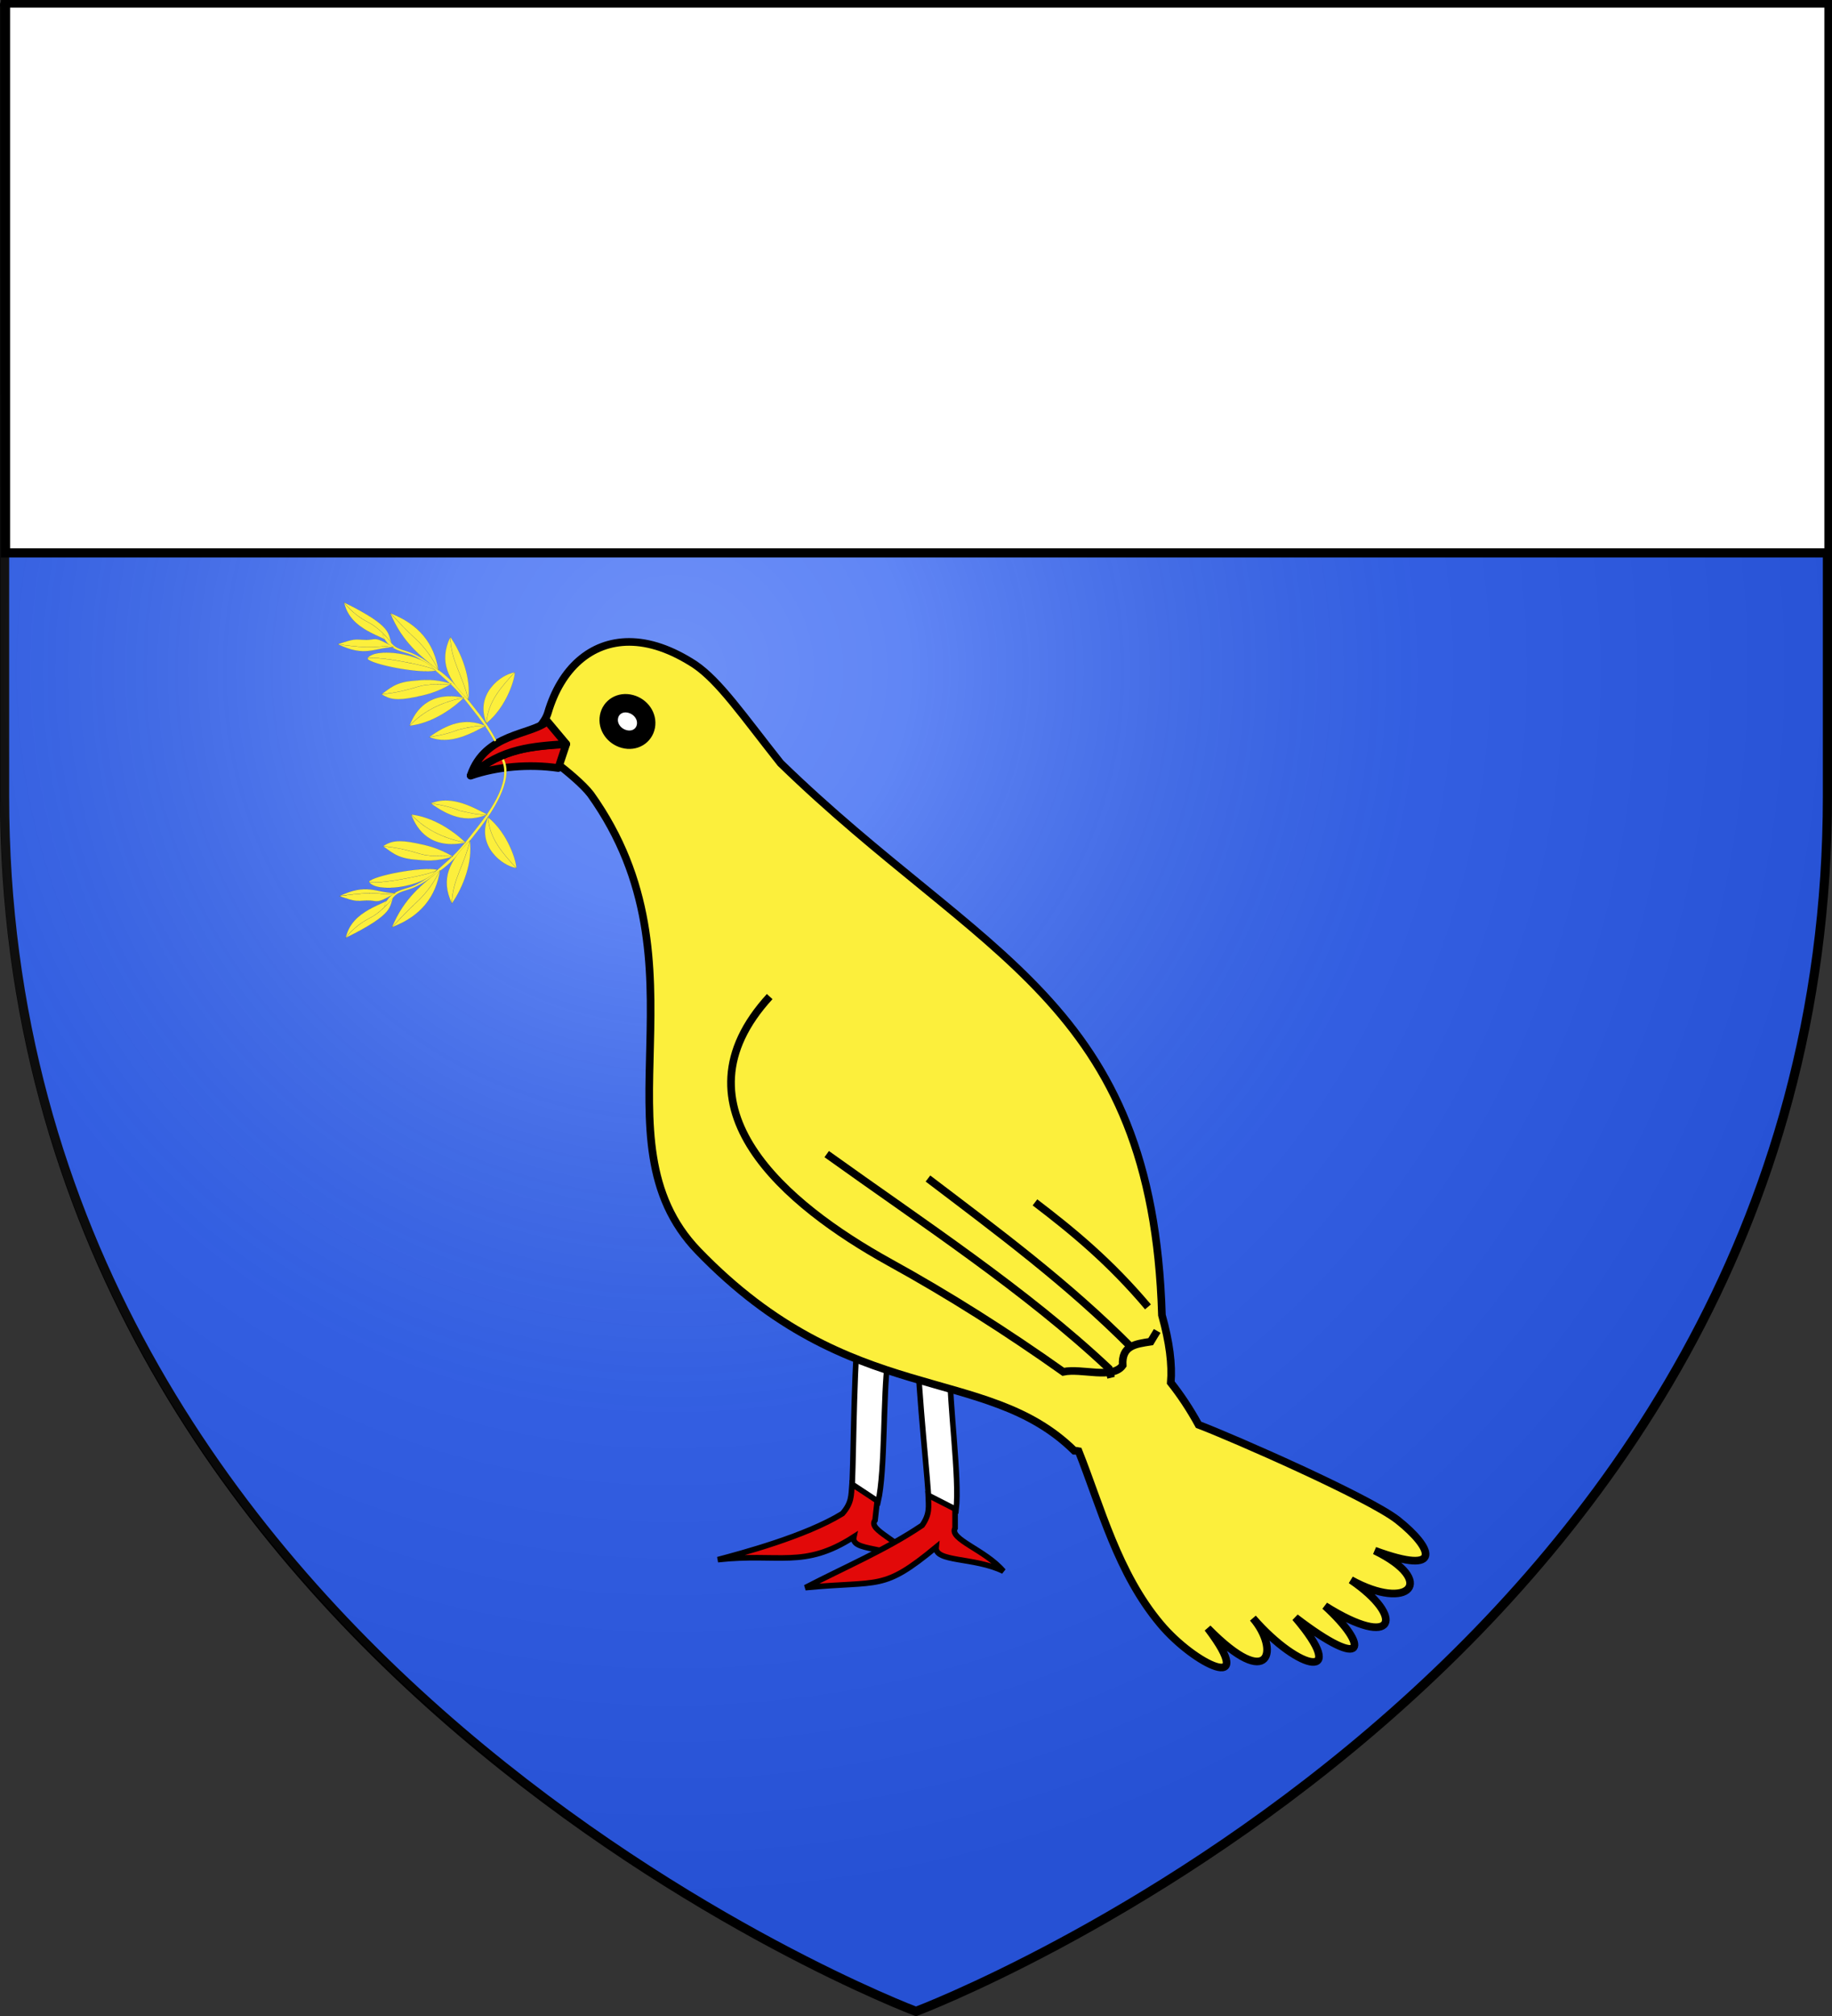 <?xml version="1.0" encoding="utf-8"?>
<!-- Generator: Adobe Illustrator 24.3.0, SVG Export Plug-In . SVG Version: 6.00 Build 0)  -->
<svg version="1.1"
	 id="svg2" inkscape:export-filename="/Users/olivier/Desktop/Blason Rouge/Blason_Vide_3D.png" inkscape:export-xdpi="144" inkscape:export-ydpi="144" xmlns:cc="http://creativecommons.org/ns#" xmlns:dc="http://purl.org/dc/elements/1.1/" xmlns:inkscape="http://www.inkscape.org/namespaces/inkscape" xmlns:rdf="http://www.w3.org/1999/02/22-rdf-syntax-ns#" xmlns:sodipodi="http://sodipodi.sourceforge.net/DTD/sodipodi-0.dtd" xmlns:svg="http://www.w3.org/2000/svg"
	 xmlns="http://www.w3.org/2000/svg" xmlns:xlink="http://www.w3.org/1999/xlink" x="0px" y="0px" viewBox="0 0 600 660"
	 style="enable-background:new 0 0 600 660;" xml:space="preserve">
<rect x="0" y="0" width="600" height="660" fill="#333333" stroke="none"/>
<style type="text/css">
	.st0{fill:#2B5DF2;}
	.st1{fill:none;stroke:#000000;stroke-width:3;}
	.st2{fill:url(#path2875_1_);}
	.st3{fill:#FFFFFF;stroke:#000000;stroke-width:3;}
	.st4{fill:#E20909;stroke:#000000;stroke-width:2.5;stroke-miterlimit:2.926;}
	.st5{fill:#FFFFFF;stroke:#000000;stroke-width:2.5;stroke-miterlimit:2.926;}
	.st6{fill:#FCEF3C;stroke:#000000;stroke-width:2.5;}
	.st7{fill:#E20909;stroke:#000000;stroke-width:2.5;stroke-linecap:round;stroke-linejoin:round;}
	.st8{fill:#FFFFFF;stroke:#000000;stroke-width:6.025;}
	.st9{fill:none;stroke:#000000;stroke-width:2.5;stroke-miterlimit:4;}
	.st10{fill:#FCEF3C;stroke:#000000;stroke-width:8.156168e-02;stroke-miterlimit:10;}
	.st11{fill:#FCEF3C;stroke:#000000;stroke-width:6.100608e-02;stroke-miterlimit:10;}
</style>
<g id="layer3" inkscape:groupmode="layer" inkscape:label="Fond â€šÃ„Ã¶âˆšâ€ âˆšâˆ‚Â¬Â¨Â¬Â©cu">
	<path id="path2855" sodipodi:nodetypes="cccccc" class="st0" d="M300,658.5c0,0,298.5-112.3,298.5-397.8c0-285.5,0-258.6,0-258.6
		H1.5v258.6C1.5,546.2,300,658.5,300,658.5z"/>
</g>
<path id="path1411" inkscape:export-xdpi="144" inkscape:export-ydpi="144" sodipodi:nodetypes="cccccc" class="st1" d="M300,658.5
	c0,0-298.5-112.3-298.5-397.8c0-285.5,0-258.6,0-258.6h597v258.6C598.5,546.2,300,658.5,300,658.5z"/>
<g id="layer2" inkscape:groupmode="layer" inkscape:label="Reflet final" sodipodi:insensitive="true">
	
		<radialGradient id="path2875_1_" cx="141.213" cy="377.898" r="300" gradientTransform="matrix(1.353 0 0 1.349 29.564 -290.176)" gradientUnits="userSpaceOnUse">
		<stop  offset="0" style="stop-color:#FFFFFF;stop-opacity:0.314"/>
		<stop  offset="0.19" style="stop-color:#FFFFFF;stop-opacity:0.251"/>
		<stop  offset="0.6" style="stop-color:#6B6B6B;stop-opacity:0.126"/>
		<stop  offset="1" style="stop-color:#000000;stop-opacity:0.126"/>
	</radialGradient>
	<path id="path2875" inkscape:export-xdpi="144" inkscape:export-ydpi="144" sodipodi:nodetypes="cccccc" class="st2" d="
		M298.6,658.5c0,0,298.5-112.3,298.5-397.8s0-258.6,0-258.6H0.1v258.6C0.1,546.2,298.6,658.5,298.6,658.5z"/>
</g>
<rect x="1.8" y="1" class="st3" width="597.2" height="180"/>
<g id="layer4" transform="translate(-200.155,-373.353)" inkscape:groupmode="layer" inkscape:label="Meubles">
	<g id="g2249" transform="matrix(0.732,-1.3428436e-3,1.3428436e-3,0.732,-327.32,-209.796)">
		<path id="path2251" sodipodi:nodetypes="cccccccc" class="st4" d="M1094.8,1475.6c-16.6,10.2-45.6,17.8-55.8,20.5
			c27.4-3,38.5,4.3,60.9-10.1c-1.5,6.7,15.7,4,27.9,11.9c-6.9-10.4-21.9-14.8-18.4-19.3l1.1-9.7l-11.4-6.3
			C1098.7,1467.6,1099,1470.8,1094.8,1475.6z"/>
		<path id="path2253" sodipodi:nodetypes="cscscccc" class="st5" d="M1080,1290.6c3.3-0.9,27.1,28.4,35.1,53.7
			c4.6,14.4,13.8,26.7,11.1,29.4c-0.6,11.4-8.4,17-11,34.2c-2.1,13.6-1.2,48.9-4.4,62.3l-11.6-7.7c0.8-18.3,0.7-53.6,3.9-83.9
			c-26.1-28.7-63.6-42.6-69.6-70.3"/>
	</g>
	<g id="g2287" transform="matrix(0.727,-8.259306e-2,8.259306e-2,0.727,-391.283,-137.204)">
		<path id="path2289" sodipodi:nodetypes="cccccccc" class="st4" d="M1057.5,1509.3c-17.2,9-37.2,14.9-55.1,21.8
			c34,0.6,34,5.6,60.2-11.4c-1.5,6.7,16.5,6.3,28.7,14.1c-6.9-10.4-22.7-17-19.3-21.6l1.1-9.7l-11.4-6.3
			C1061.3,1501.3,1061.6,1504.6,1057.5,1509.3z"/>
		<path id="path2291" sodipodi:nodetypes="cscscccc" class="st5" d="M1042.6,1324.4c3.3-0.9,27.1,28.4,35.1,53.7
			c4.6,14.4,13.8,26.7,11.1,29.4c-0.6,11.4-8.4,17-11,34.2c-2.1,13.6-1.2,48.9-4.4,62.3l-11.6-7.7c0.8-18.3,0.7-53.6,3.9-83.9
			c-26.1-28.7-63.6-42.6-69.5-70.3"/>
	</g>
	<path id="path2239" sodipodi:nodetypes="csccsccsccccccsccccsc" class="st6" d="M406.2,583.5c-12.5,0-22.3,8.6-26.6,23.2
		c-1,3.4-4.3,6.1-6.6,9.4c0.4,0.6,15.5,10.7,20.6,17.3c40.2,56.3,0,113,35.2,149.5c50.2,52,94,36.6,123.2,65.4c0.5,0,1,0,1.4,0.1
		c7.4,18.6,12.8,39.9,26.8,56.6c11.2,13.4,32.1,23.3,15.5,1.4c20.7,21.1,23.5,6.8,14.8-3.3c15.5,17.8,31.6,20.5,13.9-0.2
		c23.6,18.1,24.1,9.3,9.7-3.8c23.2,14.6,26.3,3.6,8.5-8.5c19,10.5,28.3,0.4,7.8-9.6c22.8,8.4,19-0.9,7.5-10
		c-9.6-7.5-54.1-27-65.2-31.2c-2.9-5.3-6-9.9-9.1-13.8c0.5-5.9-0.4-13.2-2.9-22.1c-3.1-103.1-58.8-116.5-124.9-180.7
		c-12.3-15.5-20-26.8-28.1-32.3C420,585.9,412.8,583.5,406.2,583.5z"/>
	<path id="path2243" sodipodi:nodetypes="ccccc" class="st7" d="M385.6,617l-2.6,7.8c-9.5-1.4-20.1-0.5-28.7,2.5
		C364.6,618.2,374.8,617.7,385.6,617z"/>
	
		<path id="path2245" sodipodi:cx="552.21405" sodipodi:cy="255.86182" sodipodi:rx="7.5871706" sodipodi:ry="7.5871706" sodipodi:type="arc" class="st8" d="
		M399.6,608c-0.6,3.2,1.6,6.4,5,7.3s6.5-1,7.1-4.2c0,0,0,0,0,0c0.6-3.2-1.6-6.4-5-7.3S400.2,604.8,399.6,608
		C399.6,607.9,399.6,607.9,399.6,608z"/>
	<path id="path2247" sodipodi:nodetypes="ccccc" class="st7" d="M379.4,609.5l6.2,7.4c-10.7,0.8-21,1.2-31.3,10.3
		C359,613.3,374,614.1,379.4,609.5z"/>
	<g id="g2303" transform="matrix(0.975,0.223,-0.223,0.975,163.161,18.407)">
		<path id="path2295" sodipodi:nodetypes="cscccc" class="st9" d="M433.6,599.5c-24.2,42.6,20.4,65.3,57.5,76
			c21.7,6.2,42.8,13.7,63.6,22.3c5.6-2.6,16.3-1.1,18.5-6.4c-1.8-6.2,2.4-7.7,7.2-9.6c0.4-1.3,0.9-2.6,1.3-3.9"/>
		<path id="path2297" sodipodi:nodetypes="ccc" class="st9" d="M463.3,645.6c36,15.1,73.4,28.9,105.7,47.8l1.4,2.8"/>
		<path id="path2299" sodipodi:nodetypes="cc" class="st9" d="M497.4,646c26.1,11.8,52.4,23.3,77.2,39"/>
		<path id="path2301" sodipodi:nodetypes="cc" class="st9" d="M533.3,645.8c14.1,6.4,28.3,13.5,43.7,25.1"/>
	</g>
</g>
<g id="layer1" transform="translate(-200.155,-373.353)" inkscape:groupmode="layer" inkscape:label="Contour final">
</g>
<g id="g24463" transform="matrix(1.425963e-2,-0.244,-0.244,-1.425963e-2,356.557,428.197)">
	<g id="g24459">
		<path id="path23486" class="st10" d="M885.2,1051.2c0,0-14.9-11.6-24.6-33.6c-8.6-19.5-27.2-33.8-27.2-33.8
			C846.8,991.1,856,981.9,885.2,1051.2z"/>
		<path id="path23488" class="st10" d="M885.2,1051.2c0,0-14.9-11.6-24.6-33.6c-8.6-19.5-27.2-33.8-27.2-33.8
			C843.9,995.7,847.6,1040.9,885.2,1051.2z"/>
	</g>
	<path id="path13722_3_" sodipodi:nodetypes="ccsscsssccc" class="st11" d="M712.6,836.8c11.6,6.8,23.2,15.6,33.7,24.6
		c16.9,15.2,38.6,32.4,53.4,54.4c9.1,13.5,17.3,24.9,22.9,40.2c3.5,9.5,3.7,19,9.2,25.7c5,6.1,10.1,7.5,13.6,15.8
		c-21.9-9.8-20.7-28.9-25.3-41.4c-4.3-11.5-11-22.4-23.2-37.9c-14.2-18.1-19-24.7-47.6-49.6c-8.8-7.7-22.7-20.1-38.4-29.5"/>
	<g id="g15670" transform="translate(0.61,2.134)">
		<path id="path14693" class="st10" d="M723.3,886.2c-6.2,13.1-9.6,25.8-12,38.4c17.5-21.7,29.9-44.9,19.2-74.8
			C730.8,861.6,726.7,874,723.3,886.2z"/>
		<path id="path14695" class="st10" d="M723.3,886.2c-6.2,13.1-9.6,25.8-12,38.4c-10.8-29.4,10.8-59.9,19.2-74.8
			C730.8,861.6,726.7,874,723.3,886.2z"/>
	</g>
	<g id="g17618">
		<path id="path15666" class="st10" d="M805.1,817.4c-3.7,18.4-32.6,52.3-70.4,33.9C763.8,851.1,784.3,834.3,805.1,817.4z"/>
		<path id="path15668" class="st10" d="M805.1,817.4c-7-1.2-46.4,7.5-70.4,33.9C763.8,851.1,784.3,834.3,805.1,817.4z"/>
	</g>
	<g id="g18595" transform="translate(3.474,8.337)">
		<path id="path17622" class="st10" d="M763.7,874.9c6.8,46.7-20.2,64.2-41.8,70.8C735.9,933.6,753.9,913.7,763.7,874.9z"/>
		<path id="path17624" class="st10" d="M763.7,874.9c-26.2,24.4-38.9,51.6-41.8,70.8C735.9,933.6,753.9,913.7,763.7,874.9z"/>
	</g>
	<g id="g19572" transform="translate(-13.44,7.857)">
		<path id="path18599" class="st10" d="M860.9,898.5c-34.3,14.1-58-0.4-82.8-29C810.1,878.6,828.9,896.1,860.9,898.5z"/>
		<path id="path18601" class="st10" d="M860.9,898.5c-21.1-16.7-54.4-31.4-82.8-29C810.1,878.6,828.9,896.1,860.9,898.5z"/>
	</g>
	<g id="g20549" transform="translate(1.128,5.357)">
		<path id="path19576" class="st10" d="M784.7,947.5c1.9-12.9,5.1-28.5-1.2-51.5c-2.3,14.2-1.1,30-6.1,43.5
			c-6.6,17.8-10.9,32.9-13.1,49.1C772.7,977.8,781.2,971.4,784.7,947.5z"/>
		<path id="path19578" class="st10" d="M762.8,944c3.4-12.6,7.3-28.5,20.7-48c-2.3,14.2-1.1,30-6.1,43.5
			c-6.6,17.8-10.9,32.9-13.1,49.1C757.9,978.1,756.5,967.4,762.8,944z"/>
	</g>
	<g id="g21526" transform="translate(-2.668,0.243)">
		<path id="path20553" class="st10" d="M845.2,953c10,12.4,20.4,23.1,31.9,35.4c-12.5-39.5-37.4-61.5-72.6-69
			C819.6,927.8,834,939.2,845.2,953z"/>
		<path id="path20555" class="st10" d="M845.2,953c10,12.4,20.4,23.1,31.9,35.4c-38.7-18.8-55.9-45-72.6-69
			C819.6,927.8,834,939.2,845.2,953z"/>
	</g>
	<g id="g22505" transform="translate(0.61,-0.305)">
		<path id="path21532" class="st10" d="M811.1,1016c5.7-7.7-5.4-91.6-10.7-92.1C824,943.6,827.1,1009.3,811.1,1016z"/>
		<path id="path21534" class="st10" d="M811.1,1016c5.7-7.7-5.4-91.6-10.7-92.1C794.8,943.8,803.4,1009.5,811.1,1016z"/>
	</g>
	<g id="g23482" transform="translate(0.305,1.829)">
		<path id="path22509" class="st10" d="M836.5,1018.8c-0.2,13.6,1.1,13.7-8.1,35.8c-5-60,2.8-50.1,0.4-75.2
			C843.6,1008.6,836.7,1002.8,836.5,1018.8z"/>
		<path id="path22511" class="st10" d="M828.5,1054.6c-5-60,2.8-50.1,0.4-75.2C826.4,1006.3,812.8,1016.4,828.5,1054.6z"/>
	</g>
</g>
<g id="g24463_1_" transform="matrix(1.425963e-2,-0.244,-0.244,-1.425963e-2,356.557,428.197)">
	<g id="g24459_1_">
		<path id="path23486_1_" class="st10" d="M496,961.9c0,0-20.2,12.1-30.9,30.4c-12.2,20.8-28.4,30.5-28.4,30.5
			C473.7,957.5,481.8,967.6,496,961.9z"/>
		<path id="path23488_1_" class="st10" d="M496,961.9c0,0-20.2,12.1-30.9,30.4c-12.2,20.8-28.4,30.5-28.4,30.5
			C475.2,1017,484.1,972.6,496,961.9z"/>
	</g>
	<path id="path13722_1_" sodipodi:nodetypes="ccsscsssccc" class="st11" d="M686.5,827.8c-30.4-15.3-74.3,15.8-94.2,29.5
		c-31.3,21.4-36.8,27.4-53.1,43.7c-13.9,14-21.8,24-27.4,35c-6.1,11.8-7.1,30.9-30,38.1c4.4-7.8,9.6-8.6,15.4-14.1
		c6.2-6,7.5-15.4,12.1-24.4c7.4-14.6,16.9-25,27.4-37.3c17.3-20.1,40.8-34.7,59.3-47.8c17.8-12,63.8-40.5,91.4-25.8
		C689.2,826,687.4,825.4,686.5,827.8z"/>
	<g id="g15670_1_" transform="translate(0.61,2.134)">
		<path id="path14693_1_" class="st10" d="M612.2,840.8c-14.1,28.5-4.5,53,10.4,76.6c-0.9-12.8-2.8-25.9-7.5-39.6
			C613.2,865.2,610.5,852.4,612.2,840.8z"/>
		<path id="path14695_1_" class="st10" d="M612.2,840.8c6.6,15.9,24.5,48.6,10.4,76.6c-0.9-12.8-2.8-25.9-7.5-39.6
			C613.2,865.2,610.5,852.4,612.2,840.8z"/>
	</g>
	<g id="g17618_1_">
		<path id="path15666_1_" class="st10" d="M609.3,841.9c-39.6,13.8-64.4-23.2-65.9-41.9C562.1,819.2,580.5,838.2,609.3,841.9z"/>
		<path id="path15668_1_" class="st10" d="M609.3,841.9c-20.7-29-58.9-42.2-65.9-41.9C562.1,819.2,580.5,838.2,609.3,841.9z"/>
	</g>
	<g id="g18595_1_" transform="translate(3.474,8.337)">
		<path id="path17622_1_" class="st10" d="M603.3,936.5c-20.7-9-45.5-29.5-33.3-75.1C575.2,901.1,590.7,922.9,603.3,936.5z"/>
		<path id="path17624_1_" class="st10" d="M603.3,936.5c-0.7-19.4-10.2-47.9-33.3-75.1C575.2,901.1,590.7,922.9,603.3,936.5z"/>
	</g>
	<g id="g19572_1_" transform="translate(-13.44,7.857)">
		<path id="path18599_1_" class="st10" d="M590,856.4c-27.9,25.5-53.2,37.1-85.6,19.2C536.5,876.8,557.2,861.6,590,856.4z"/>
		<path id="path18601_1_" class="st10" d="M590,856.4c-28-5.7-62.7,5.1-85.6,19.2C536.5,876.8,557.2,861.6,590,856.4z"/>
	</g>
	<g id="g20549_1_" transform="translate(1.128,5.357)">
		<path id="path19576_1_" class="st10" d="M561.1,974.7c-0.4-16.4-2.8-31.8-7.3-50.3c-3.4-14-0.3-29.6-1-44
			c-8.9,22.1-7.6,37.9-7.2,51C546.3,955.5,554.1,962.9,561.1,974.7z"/>
		<path id="path19578_1_" class="st10" d="M561.1,974.7c-0.4-16.4-2.8-31.8-7.3-50.3c-3.4-14-0.3-29.6-1-44c11,21,13.1,37.1,15,50.1
			C571.3,954.4,568.8,964.8,561.1,974.7z"/>
	</g>
	<g id="g21526_1_" transform="translate(-2.668,0.243)">
		<path id="path20553_1_" class="st10" d="M537.3,901.6c-35.9,3.3-63.2,22.2-80.1,60c12.9-10.8,24.4-20.3,35.8-31.4
			C505.8,917.8,521.4,908.3,537.3,901.6z"/>
		<path id="path20555_1_" class="st10" d="M537.3,901.6c-19.4,21.9-39.5,45.9-80.1,60c12.9-10.8,24.4-20.3,35.8-31.4
			C505.8,917.8,521.4,908.3,537.3,901.6z"/>
	</g>
	<g id="g22505_1_" transform="translate(0.61,-0.305)">
		<path id="path21532_1_" class="st10" d="M534.5,906.2c-5.3-0.1-26.1,82-21.3,90.2C498,987.9,508.7,923,534.5,906.2z"/>
		<path id="path21534_1_" class="st10" d="M534.5,906.2c-5.3-0.1-26.1,82-21.3,90.2C521.6,990.9,537.7,926.6,534.5,906.2z"/>
	</g>
	<g id="g23482_1_" transform="translate(0.305,1.829)">
		<path id="path22509_1_" class="st10" d="M500.1,958.1c-5.3,24.6,3.6,15.7-8.3,74.7c-6.6-23.1-5.3-23-3.8-36.5
			C489.6,980.4,482.1,985.3,500.1,958.1z"/>
		<path id="path22511_1_" class="st10" d="M500.1,958.1c-5.3,24.6,3.6,15.7-8.3,74.7C511.7,996.7,499.4,985,500.1,958.1z"/>
	</g>
</g>
</svg>
